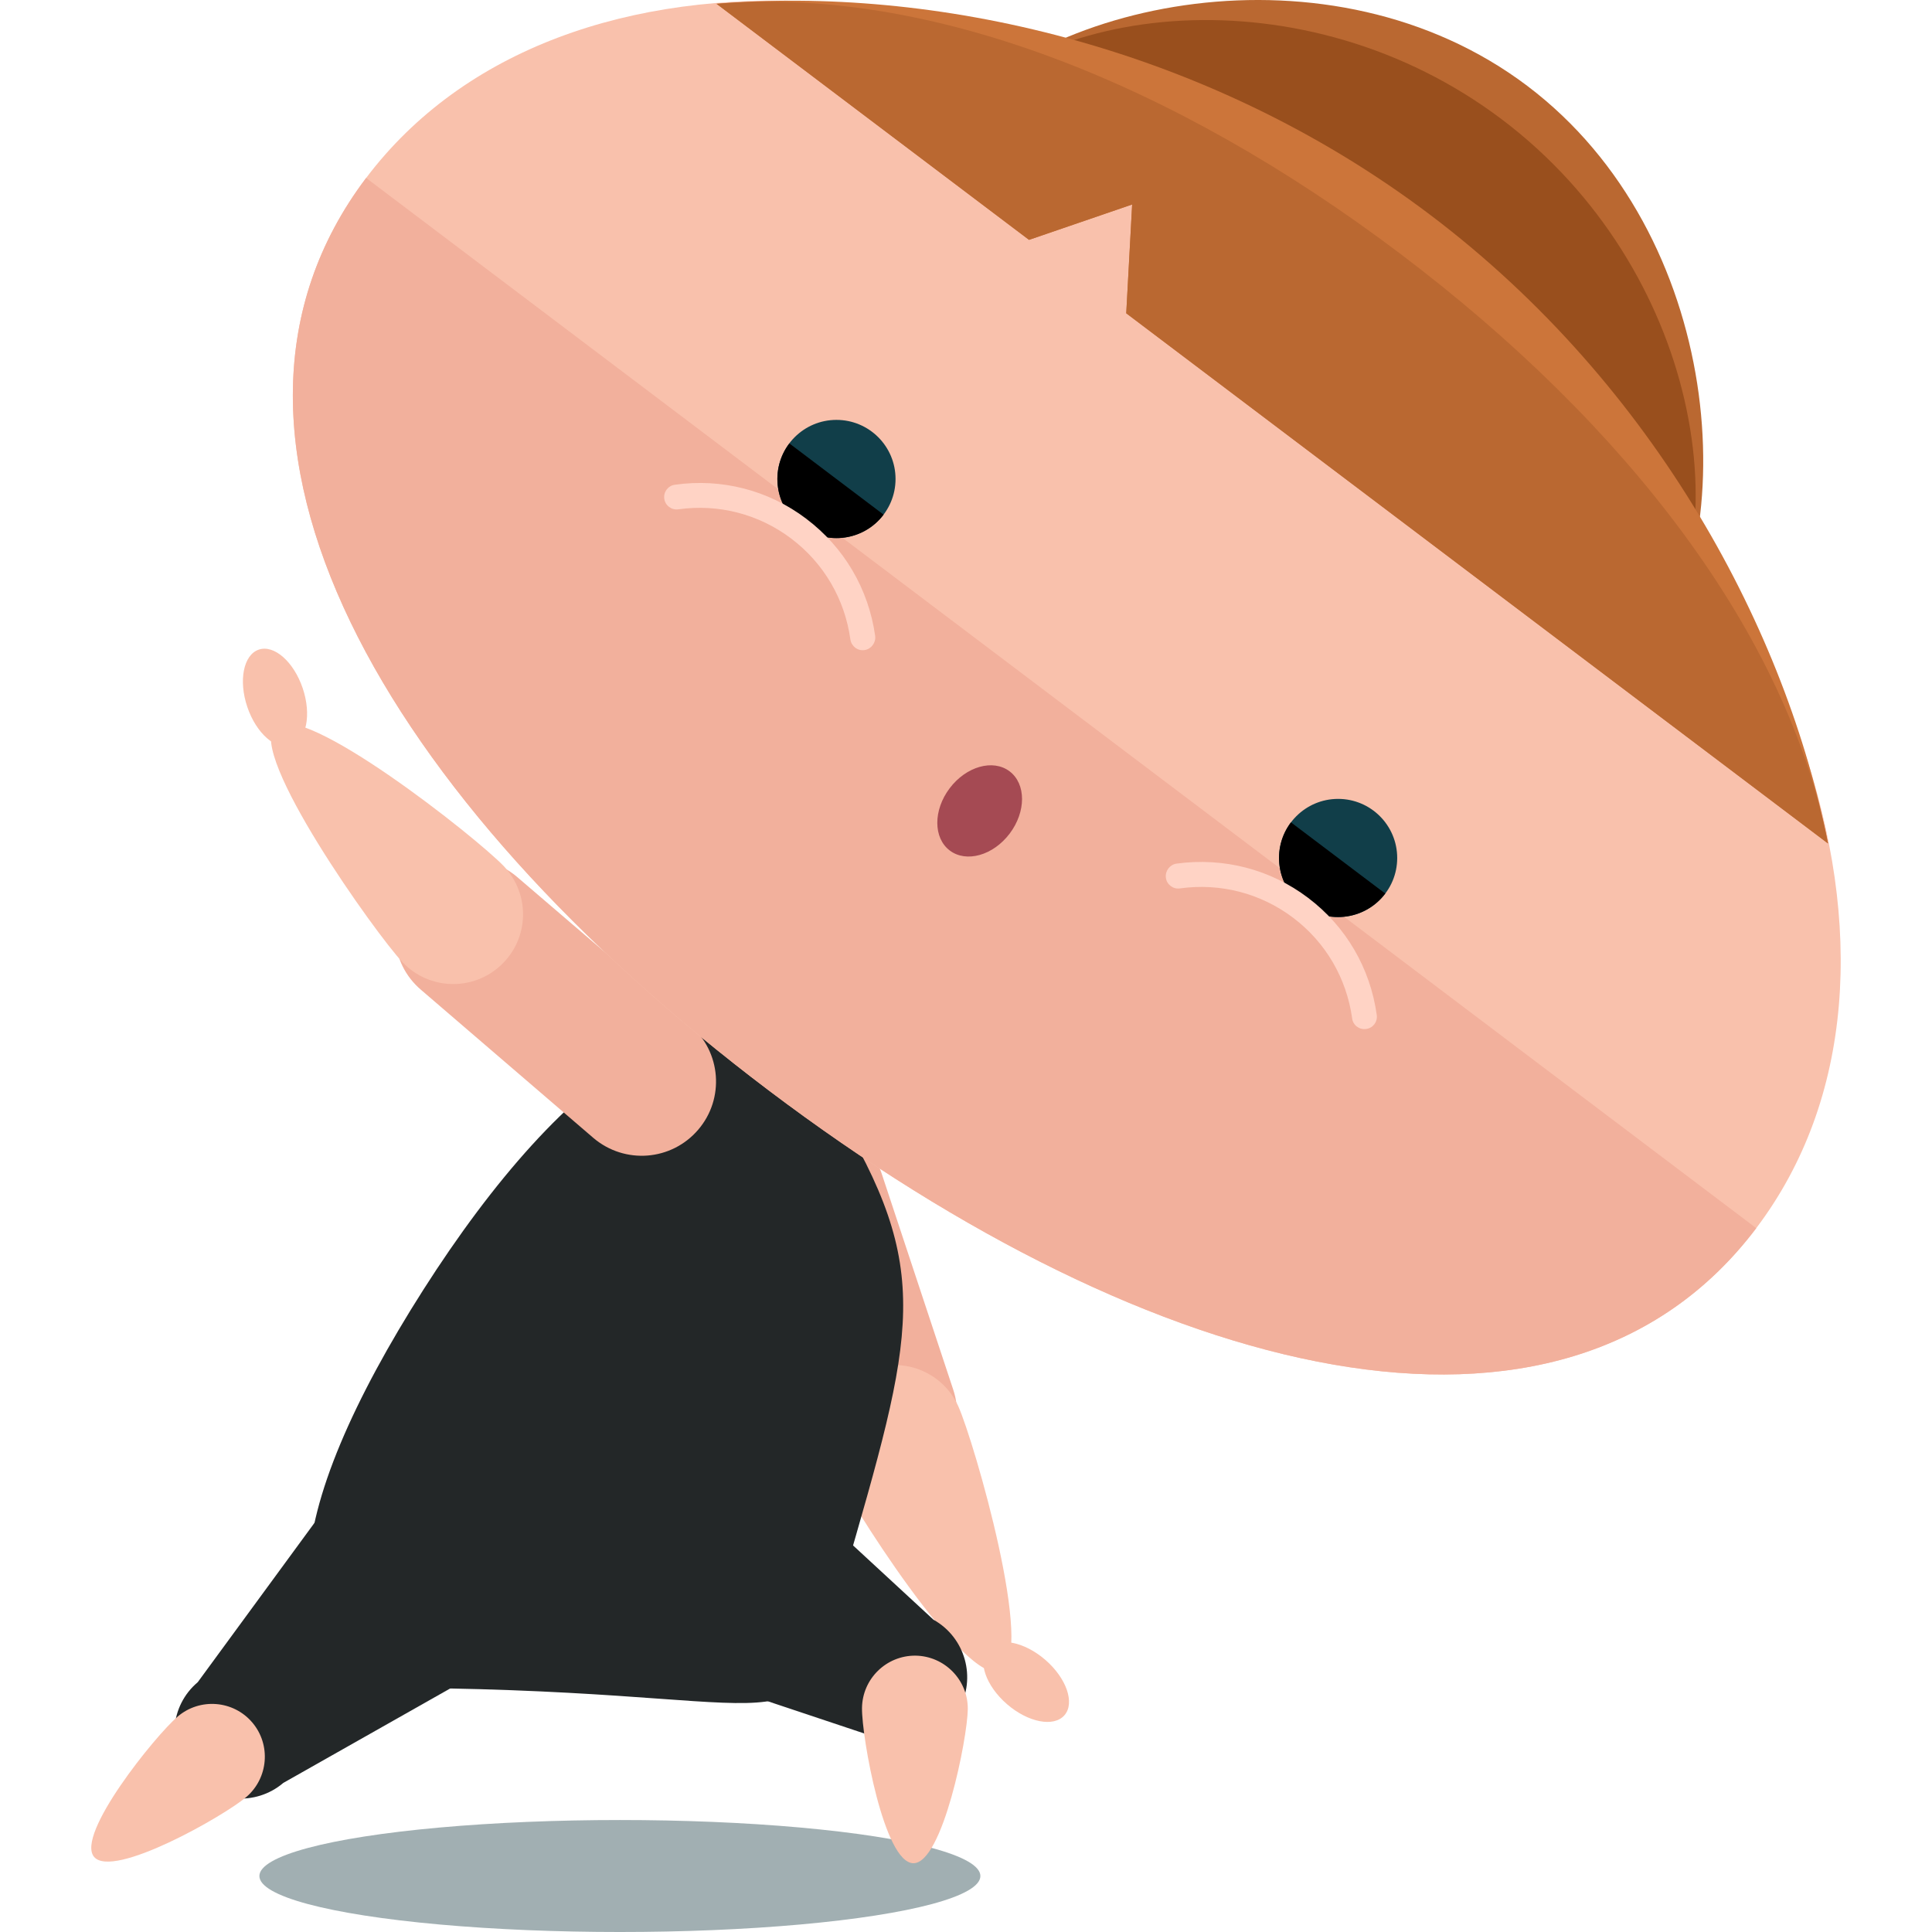 <?xml version="1.0" encoding="iso-8859-1"?>
<!-- Uploaded to: SVG Repo, www.svgrepo.com, Generator: SVG Repo Mixer Tools -->
<svg height="800px" width="800px" version="1.1" id="Layer_1" xmlns="http://www.w3.org/2000/svg" xmlns:xlink="http://www.w3.org/1999/xlink" 
	 viewBox="0 0 417.754 417.754" xml:space="preserve">
<path style="fill:#F2B09C;" d="M170.382,243.588c-8.428,2.804-12.981,11.863-10.216,20.291l15.525,46.647
	c2.757,8.42,11.863,12.981,20.275,10.185l0,0c8.397-2.788,12.958-11.878,10.138-20.267l-15.462-46.687
	C187.861,245.368,178.803,240.799,170.382,243.588L170.382,243.588z"/>
<g>
	<path style="fill:#F9C1AC;" d="M179.693,316.489c3.419,7.57,29.074,48.262,36.706,44.851c7.601-3.442-5.782-49.664-9.184-57.257
		c-3.434-7.609-12.335-11.012-19.952-7.593C179.661,299.931,176.258,308.848,179.693,316.489z"/>
	
		<ellipse transform="matrix(0.756 0.655 -0.655 0.756 292.192 -56.616)" style="fill:#F9C1AC;" cx="222.034" cy="363.606" rx="10.957" ry="6.333"/>
</g>
<ellipse style="fill:#A1AFB2;" cx="134.038" cy="405.648" rx="77.95" ry="12.107"/>
<g>
	<path style="fill:#232728;" d="M182.308,341.616c-10.831,37.415-5.262,24.946-85.788,23.465
		c-42.709-0.788-35.107-38.904-4.986-86.189c30.153-47.293,66.615-76.178,88.797-39.668
		C201.984,274.843,197.888,287.738,182.308,341.616z"/>
	<path style="fill:#232728;" d="M144.199,334.243c3.875-6.908,17.676-18.416,24.584-14.557l33.059,30.539
		c6.892,3.86,9.326,12.572,5.459,19.464l0,0c-3.875,6.877-12.603,9.326-19.464,5.459l-52.35-17.479
		C128.619,353.81,140.34,341.136,144.199,334.243L144.199,334.243z"/>
</g>
<path style="fill:#F9C1AC;" d="M209.263,369.563c-0.063,6.325-5.474,33.382-11.768,33.319c-6.341-0.063-11.169-27.231-11.106-33.556
	c0.079-6.309,5.246-11.382,11.571-11.327C204.261,358.087,209.326,363.27,209.263,369.563z"/>
<path style="fill:#232728;" d="M96.26,337.008c-5.12-6.034-20.874-14.675-26.908-9.57l-26.6,36.305
	c-6.034,5.088-6.751,14.123-1.631,20.141l0,0c5.104,6.002,14.139,6.735,20.141,1.631l48.033-27.183
	C115.307,353.227,101.388,343.042,96.26,337.008L96.26,337.008z"/>
<path style="fill:#F9C1AC;" d="M38.428,371.162c-4.813,4.096-22.15,25.553-18.078,30.358c4.096,4.813,28.073-8.846,32.894-12.942
	c4.797-4.096,5.388-11.327,1.308-16.124C50.464,367.641,43.233,367.074,38.428,371.162z"/>
<path style="fill:#F2B09C;" d="M150.966,244.281c-5.782,6.751-15.88,7.538-22.662,1.772L91.03,214.026
	c-6.751-5.734-7.522-15.896-1.741-22.615l0,0c5.766-6.727,15.896-7.491,22.599-1.725l37.352,31.996
	C155.936,227.432,156.739,237.546,150.966,244.281L150.966,244.281z"/>
<g>
	<path style="fill:#F9C1AC;" d="M87.044,208.071c-5.727-6.042-33.658-45.206-27.616-50.979c6.065-5.727,43.756,24.166,49.506,30.192
		c5.75,6.073,5.522,15.596-0.536,21.339C102.341,214.372,92.818,214.128,87.044,208.071z"/>
	
		<ellipse transform="matrix(0.32 0.947 -0.947 0.32 183.354 46.25)" style="fill:#F9C1AC;" cx="59.443" cy="150.911" rx="10.949" ry="6.325"/>
</g>
<path style="fill:#BA6831;" d="M355.324,145.11c-22.095,29.247-74.382,26.971-116.799-5.081s-58.912-81.731-36.817-110.97
	c22.095-29.247,86.142-42.52,128.551-10.476S377.411,115.871,355.324,145.11z"/>
<path style="fill:#994F1D;" d="M355.324,145.11c-22.095,29.247-74.382,26.971-116.799-5.081s-58.912-81.731-36.817-110.97
	c22.095-29.247,80.66-35.265,123.077-3.214C367.203,57.889,377.411,115.871,355.324,145.11z"/>
<path style="fill:#F9C1AC;" d="M379.751,265.564c-42.094,55.713-130.552,32.886-213.551-29.806
	C83.216,173.05,37.073,94.202,79.167,38.481s143.541-50.074,226.525,12.635C388.691,113.8,421.861,209.835,379.751,265.564z"/>
<path style="fill:#F2B09C;" d="M379.751,265.564c-42.094,55.713-130.552,32.886-213.551-29.806
	C83.216,173.05,37.073,94.202,79.167,38.481"/>
<circle style="fill:#113E49;" cx="180.866" cy="103.568" r="12.776"/>
<path d="M191.059,111.279c-4.246,5.632-12.264,6.751-17.888,2.489c-5.632-4.246-6.751-12.264-2.489-17.888"/>
<path style="fill:#FFD3C5;" d="M184.923,140.046c-0.536-0.41-0.937-1.04-1.048-1.788c-1.213-8.736-5.75-16.479-12.768-21.788
	l-0.016-0.016c-7.018-5.293-15.691-7.538-24.403-6.325c-1.481,0.213-2.844-0.803-3.048-2.276c-0.213-1.465,0.803-2.828,2.261-3.033
	c10.138-1.441,20.259,1.166,28.428,7.341l0.016,0.016c8.184,6.183,13.462,15.171,14.895,25.34c0.181,1.465-0.859,2.844-2.308,3.048
	C186.199,140.676,185.49,140.479,184.923,140.046z"/>
<circle style="fill:#113E49;" cx="289.34" cy="185.519" r="12.776"/>
<path d="M279.139,177.815c-4.246,5.632-3.135,13.643,2.489,17.904c5.648,4.246,13.643,3.119,17.904-2.505"/>
<path style="fill:#FFD3C5;" d="M253.137,191.584c0.551,0.417,1.26,0.63,2.016,0.512c8.736-1.205,17.416,1.04,24.45,6.341
	l0.016,0.016c7.018,5.293,11.54,13.036,12.753,21.74c0.181,1.481,1.536,2.513,3.017,2.3c1.481-0.181,2.505-1.528,2.308-3.001
	c-1.402-10.153-6.664-19.172-14.832-25.34l-0.016-0.016c-8.184-6.183-18.274-8.783-28.459-7.396
	c-1.449,0.213-2.489,1.599-2.292,3.048C252.184,190.537,252.586,191.159,253.137,191.584z"/>
<path style="fill:#CC753A;" d="M244.803,44.215l-1.276,23.528l151.741,114.641c-8.862-45.245-36.848-98.784-86.047-135.948
	C260.029,9.281,200.89-3.007,154.936,0.821l67.568,51.042L244.803,44.215z"/>
<path style="fill:#BA6831;" d="M244.803,44.215l-1.276,23.528l151.741,114.641c-8.862-45.245-43.244-90.309-92.444-127.48
	C253.633,17.749,200.89-3.007,154.936,0.821l67.568,51.042L244.803,44.215z"/>
<ellipse transform="matrix(0.603 -0.798 0.798 0.603 -55.813 238.598)" style="fill:#A54A53;" cx="211.781" cy="175.367" rx="10.728" ry="8.129"/>
</svg>